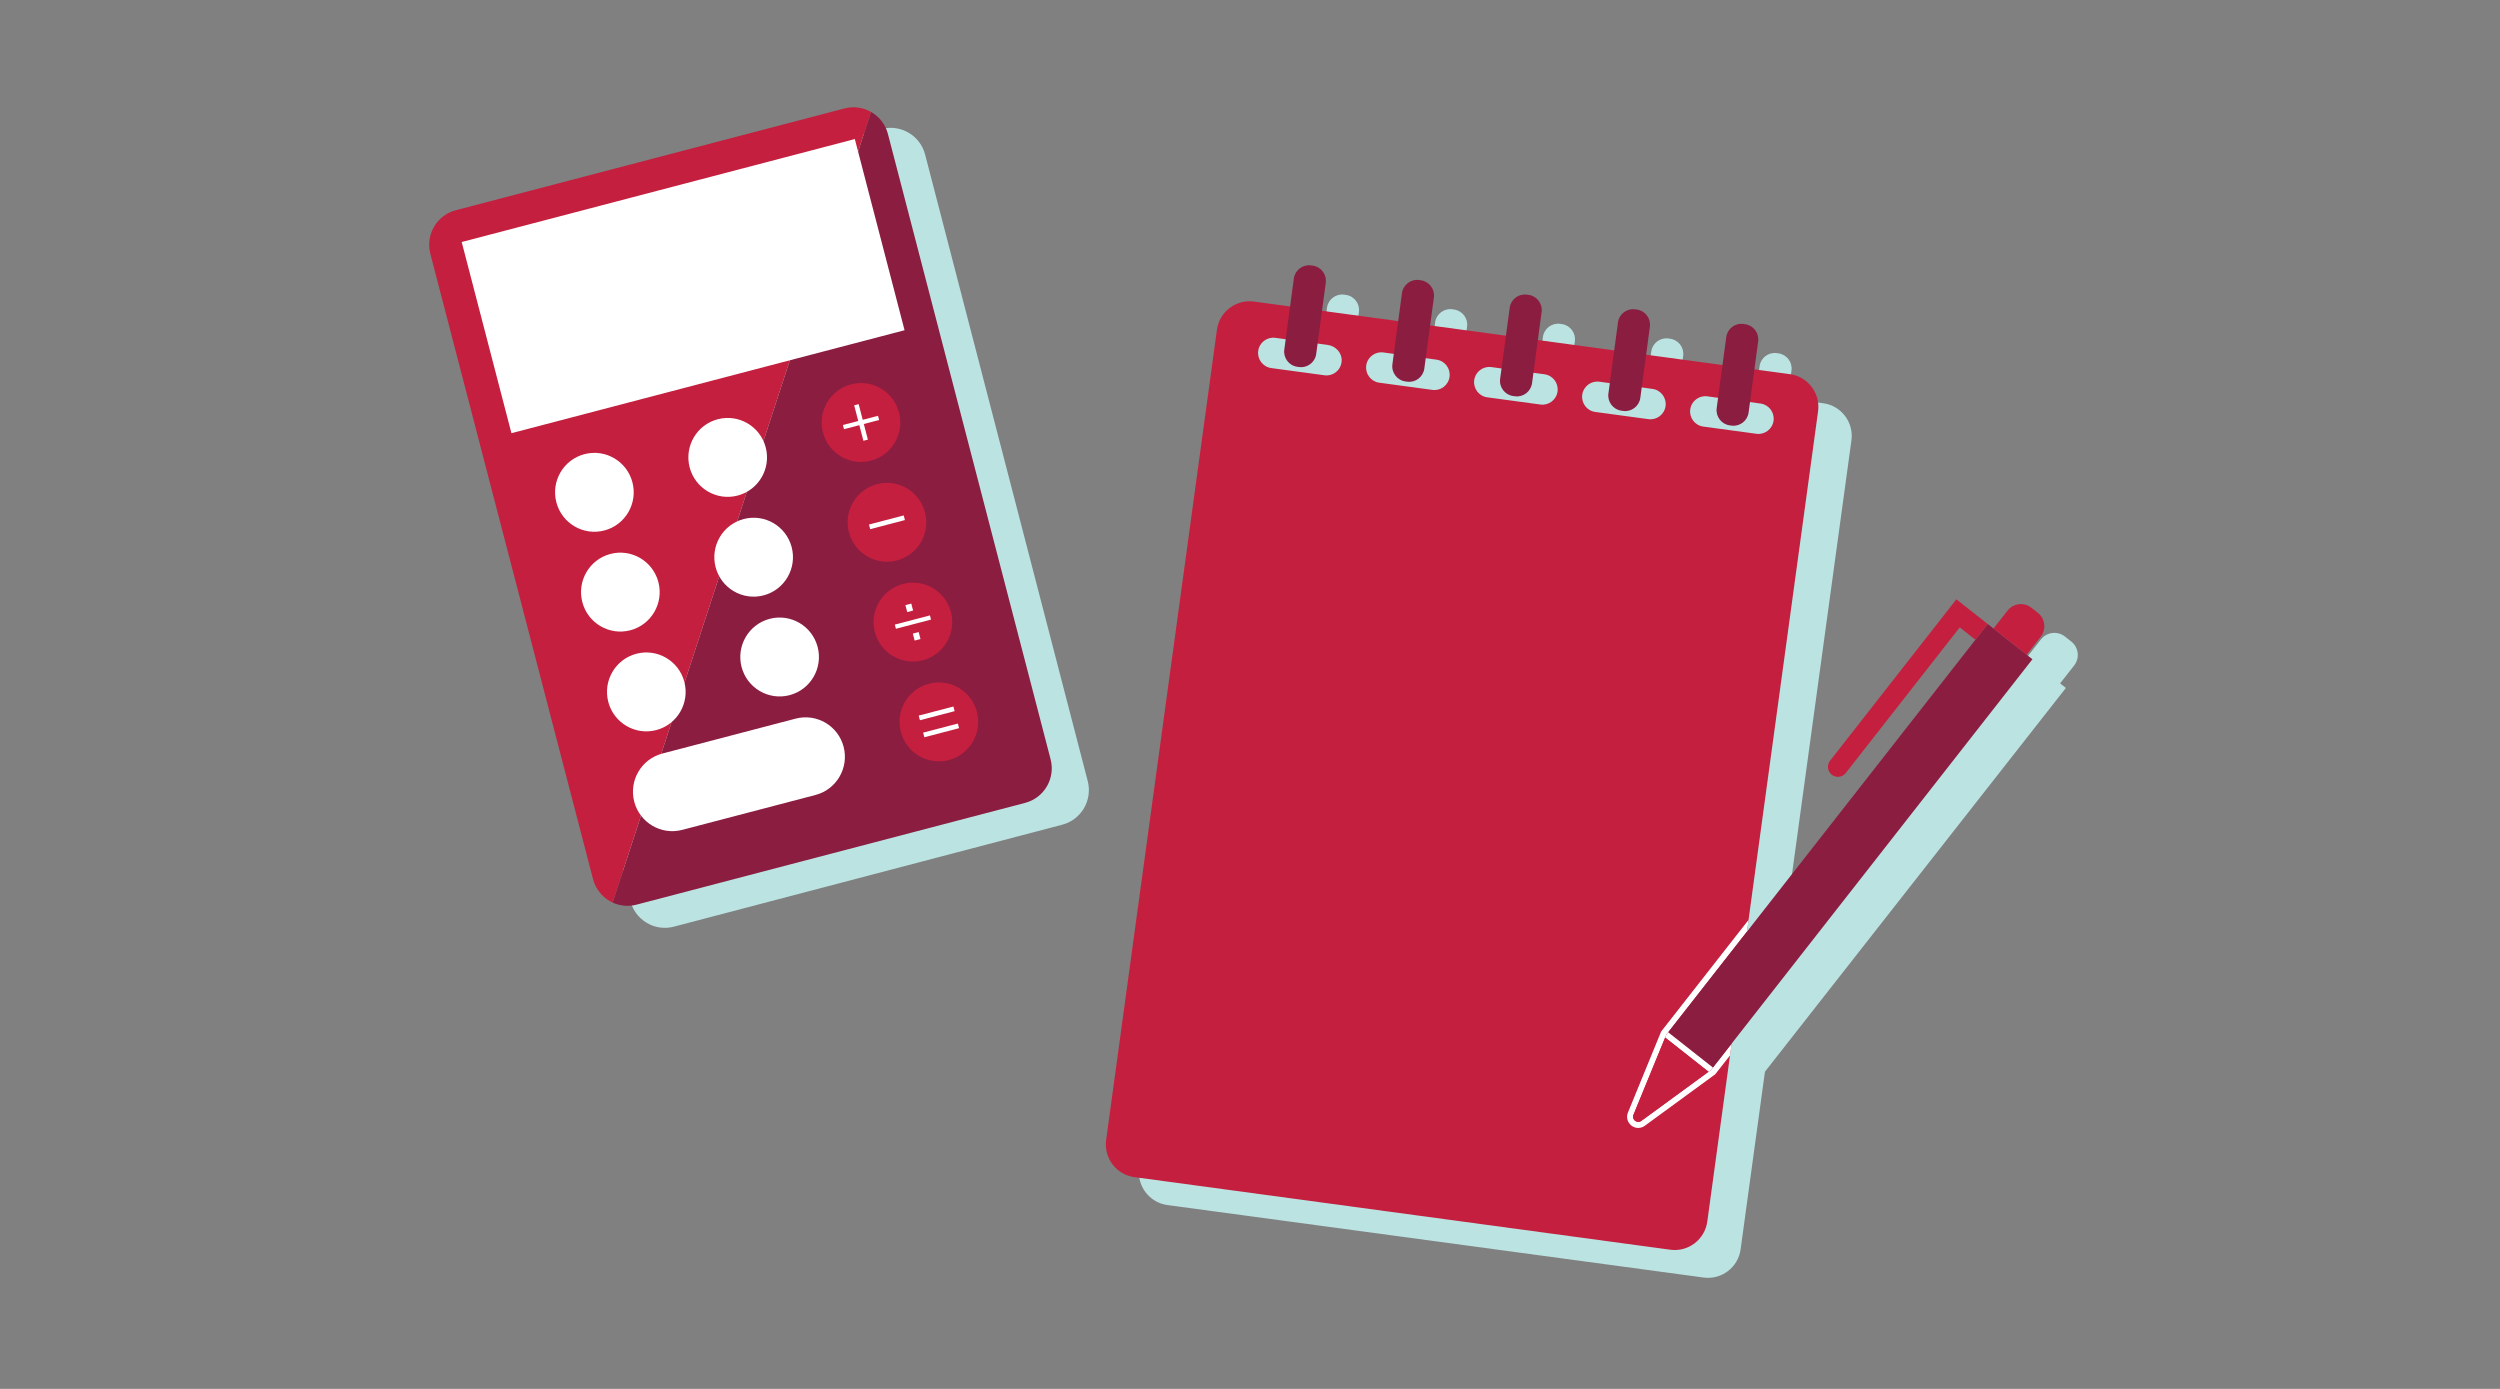 <?xml version="1.0" encoding="UTF-8"?>
<svg width="450px" height="250px" viewBox="0 0 450 250" version="1.1" xmlns="http://www.w3.org/2000/svg" xmlns:xlink="http://www.w3.org/1999/xlink">
    <rect x="0" y="0" width="450" height="250" fill="#808080" stroke="none"/>
    <!-- Generator: Sketch 62 (91390) - https://sketch.com -->
    <title>Illustrations/Teal/Device/calculator-with-pen-and-notepad-450x250</title>
    <desc>Created with Sketch.</desc>
    <g id="Illustrations/Teal/Device/calculator-with-pen-and-notepad-450x250" stroke="none" stroke-width="1" fill="none" fill-rule="evenodd">
        <path d="M238.86,55.385 C239.061,53.892 240.446,52.834 241.937,53.036 L241.937,53.036 L242.261,53.08 C243.752,53.281 244.808,54.669 244.607,56.162 L244.607,56.162 L243.928,61.195 L257.65,63.05 L258.328,58.017 C258.53,56.523 259.914,55.466 261.407,55.668 L261.407,55.668 L261.73,55.712 C263.221,55.913 264.276,57.301 264.075,58.794 L264.075,58.794 L263.397,63.827 L277.05,65.673 L277.728,60.64 C277.93,59.146 279.315,58.089 280.806,58.291 L280.806,58.291 L281.13,58.335 C282.622,58.536 283.677,59.923 283.476,61.417 L283.476,61.417 L282.797,66.449 L296.548,68.309 L297.226,63.276 C297.427,61.783 298.812,60.725 300.304,60.927 L300.304,60.927 L300.627,60.971 C302.119,61.173 303.175,62.559 302.973,64.053 L302.973,64.053 L302.295,69.085 L316.045,70.944 L316.724,65.912 C316.925,64.418 318.31,63.361 319.802,63.563 L319.802,63.563 L320.125,63.607 C321.617,63.808 322.672,65.195 322.471,66.689 L322.471,66.689 L321.792,71.721 L328.199,72.587 C331.418,73.023 333.696,76.016 333.261,79.239 L333.261,79.239 L320.446,172.788 L361.589,120.32 L358.767,118.101 L338.243,144.275 C337.631,145.055 336.503,145.191 335.724,144.578 C334.944,143.965 334.808,142.836 335.421,142.055 L335.421,142.055 L358.161,113.056 L364.686,118.187 L364.845,118.312 L367.369,115.093 C368.417,113.756 370.349,113.524 371.684,114.573 L371.684,114.573 L372.825,115.471 C374.16,116.52 374.392,118.455 373.344,119.791 L373.344,119.791 L370.819,123.01 L371.859,123.828 L317.69,192.906 L313.308,224.889 C312.874,228.113 309.885,230.393 306.666,229.958 L306.666,229.958 L210.115,216.906 C206.896,216.47 204.619,213.477 205.053,210.254 L205.053,210.254 L225.006,64.604 C225.44,61.381 228.429,59.1 231.648,59.535 L231.648,59.535 L238.181,60.418 Z M158.713,23.221 C160.391,22.78 162.086,23.056 163.484,23.853 C164.937,24.68 166.069,26.072 166.524,27.825 L166.524,27.825 L195.791,140.589 C196.684,144.029 194.635,147.546 191.214,148.444 L191.214,148.444 L121.287,166.802 C119.797,167.193 118.293,167.022 116.996,166.421 C115.314,165.642 113.98,164.141 113.476,162.198 L113.476,162.198 L84.209,49.434 C83.316,45.994 85.365,42.477 88.786,41.579 L88.786,41.579 Z" id="Shadow" fill="#BBE3E2"></path>
        <g id="Art" transform="translate(77, 19)">
            <g id="Group-67" transform="translate(0, 0.012)">
                <path d="M79.784,1.134 L33.268,143.449 C34.566,144.048 36.071,144.218 37.561,143.829 L107.53,125.504 C110.953,124.607 113.004,121.097 112.11,117.662 L82.826,5.099 C82.371,3.349 81.238,1.961 79.784,1.134" id="Fill-7" fill="#8B1D41"></path>
                <path d="M75.01,0.504 L5.041,18.829 C1.618,19.725 -0.433,23.236 0.461,26.67 L29.745,139.233 C30.25,141.172 31.585,142.671 33.268,143.448 L79.784,1.134 C78.385,0.338 76.689,0.064 75.01,0.504" id="Fill-9" fill="#C41F3E"></path>
                <path d="M79.766,63.908 L79.766,63.908 C75.984,64.898 72.118,62.625 71.13,58.83 C70.143,55.036 72.409,51.157 76.191,50.166 C79.973,49.175 83.84,51.449 84.827,55.243 C85.814,59.038 83.548,62.917 79.766,63.908" id="Fill-11" fill="#C41F3E"></path>
                <path d="M84.439,81.871 L84.439,81.871 C80.657,82.862 76.791,80.588 75.804,76.794 C74.817,72.999 77.082,69.12 80.864,68.129 C84.646,67.139 88.513,69.412 89.5,73.207 C90.487,77.001 88.222,80.881 84.439,81.871" id="Fill-13" fill="#C41F3E"></path>
                <path d="M89.113,99.835 L89.113,99.835 C85.331,100.825 81.464,98.552 80.477,94.757 C79.49,90.963 81.756,87.083 85.538,86.093 C89.32,85.102 93.186,87.376 94.173,91.17 C95.161,94.965 92.895,98.844 89.113,99.835" id="Fill-15" fill="#C41F3E"></path>
                <path d="M93.786,117.798 L93.786,117.798 C90.004,118.789 86.138,116.515 85.15,112.72 C84.163,108.926 86.429,105.047 90.211,104.056 C93.993,103.065 97.86,105.339 98.847,109.134 C99.834,112.928 97.568,116.807 93.786,117.798" id="Fill-17" fill="#C41F3E"></path>
                <path d="M31.778,76.475 L31.778,76.475 C27.996,77.466 24.13,75.193 23.142,71.398 C22.155,67.603 24.421,63.725 28.203,62.733 C31.985,61.743 35.852,64.016 36.839,67.811 C37.826,71.605 35.561,75.485 31.778,76.475" id="Fill-19" fill="#FFFFFF"></path>
                <path d="M55.772,70.192 L55.772,70.192 C51.99,71.182 48.124,68.909 47.136,65.114 C46.149,61.319 48.415,57.44 52.197,56.45 C55.979,55.459 59.846,57.733 60.833,61.527 C61.82,65.322 59.554,69.201 55.772,70.192" id="Fill-21" fill="#FFFFFF"></path>
                <polygon id="Fill-23" fill="#FFFFFF" points="85.821 40.428 15.058 58.961 6.105 24.549 76.868 6.016"></polygon>
                <path d="M36.451,94.439 L36.451,94.439 C32.669,95.429 28.803,93.156 27.816,89.361 C26.828,85.567 29.094,81.688 32.876,80.697 C36.658,79.706 40.525,81.98 41.512,85.774 C42.499,89.569 40.234,93.448 36.451,94.439" id="Fill-25" fill="#FFFFFF"></path>
                <path d="M60.445,88.155 L60.445,88.155 C56.663,89.145 52.797,86.872 51.81,83.077 C50.822,79.283 53.088,75.404 56.87,74.413 C60.652,73.422 64.519,75.696 65.506,79.491 C66.493,83.285 64.228,87.164 60.445,88.155" id="Fill-27" fill="#FFFFFF"></path>
                <path d="M41.125,112.403 L41.125,112.403 C37.342,113.393 33.476,111.119 32.489,107.325 C31.502,103.53 33.767,99.651 37.55,98.661 C41.332,97.67 45.198,99.944 46.185,103.738 C47.173,107.533 44.907,111.412 41.125,112.403" id="Fill-29" fill="#FFFFFF"></path>
                <path d="M65.119,106.118 L65.119,106.118 C61.336,107.109 57.47,104.836 56.483,101.041 C55.496,97.246 57.762,93.368 61.544,92.376 C65.326,91.386 69.192,93.659 70.179,97.454 C71.167,101.249 68.901,105.128 65.119,106.118" id="Fill-31" fill="#FFFFFF"></path>
                <path d="M69.792,124.082 L45.798,130.366 C42.016,131.356 38.15,129.083 37.162,125.288 C36.175,121.494 38.441,117.614 42.223,116.625 L66.217,110.34 C69.999,109.349 73.866,111.623 74.853,115.418 C75.84,119.212 73.574,123.091 69.792,124.082" id="Fill-33" fill="#FFFFFF"></path>
                <polygon id="Fill-35" fill="#FFFFFF" points="78.486 57.306 79.219 60.121 78.413 60.331 77.681 57.517 74.917 58.241 74.721 57.488 77.485 56.765 76.753 53.949 77.558 53.738 78.291 56.553 81.041 55.833 81.236 56.586"></polygon>
                <polygon id="Fill-37" fill="#FFFFFF" points="79.636 76.237 79.418 75.401 85.668 73.764 85.885 74.6"></polygon>
                <path d="M89.381,113.696 L89.164,112.861 L95.414,111.224 L95.631,112.06 L89.381,113.696 Z M88.584,110.631 L88.366,109.795 L94.616,108.158 L94.833,108.994 L88.584,110.631 Z" id="Fill-39" fill="#FFFFFF"></path>
                <path d="M87.635,96.291 L87.309,95.037 L88.364,94.76 L88.69,96.015 L87.635,96.291 Z M86.3,91.163 L85.974,89.909 L87.03,89.633 L87.356,90.886 L86.3,91.163 Z M84.263,94.167 L84.068,93.415 L90.387,91.76 L90.583,92.512 L84.263,94.167 Z" id="Fill-41" fill="#FFFFFF"></path>
                <path d="M219.721,56.436 C221.219,56.639 222.597,55.585 222.8,54.082 C223.002,52.579 221.951,51.196 220.453,50.993 L210.879,49.696 C209.381,49.493 208.002,50.547 207.8,52.05 C207.598,53.553 208.648,54.937 210.146,55.14 L219.721,56.436 M239.161,59.069 C240.659,59.272 242.038,58.218 242.24,56.715 C242.443,55.212 241.392,53.829 239.894,53.626 L230.319,52.329 C228.821,52.126 227.443,53.18 227.241,54.683 C227.038,56.187 228.089,57.57 229.587,57.773 L239.161,59.069 M200.28,53.803 C201.779,54.006 203.157,52.952 203.359,51.449 C203.562,49.945 202.51,48.562 201.013,48.36 L191.438,47.063 C189.94,46.86 188.562,47.914 188.359,49.417 C188.157,50.92 189.208,52.303 190.706,52.506 L200.28,53.803 M180.84,51.17 C182.338,51.373 183.716,50.319 183.918,48.816 C184.121,47.312 183.07,45.929 181.572,45.727 L171.997,44.429 C170.499,44.227 169.121,45.281 168.919,46.784 C168.717,48.287 169.768,49.67 171.266,49.874 L180.84,51.17 M161.399,48.537 C162.978,48.751 164.423,47.57 164.5,45.938 C164.569,44.491 163.422,43.268 161.992,43.074 L152.557,41.797 C151.059,41.594 149.68,42.648 149.478,44.151 C149.276,45.654 150.327,47.037 151.825,47.24 L161.399,48.537 M223.673,205.94 L127.163,192.868 C123.946,192.433 121.669,189.435 122.103,186.207 L142.048,40.344 C142.482,37.116 145.47,34.832 148.687,35.268 L245.196,48.339 C248.414,48.775 250.691,51.772 250.256,55 L230.312,200.864 C229.878,204.092 226.89,206.376 223.673,205.94" id="Fill-43" fill="#C41F3E"></path>
                <path d="M156.839,47.055 L156.516,47.011 C155.025,46.81 153.97,45.421 154.171,43.925 L155.895,31.112 C156.096,29.616 157.481,28.557 158.972,28.76 L159.296,28.803 C160.786,29.005 161.841,30.395 161.64,31.89 L159.916,44.703 C159.714,46.199 158.33,47.257 156.839,47.055" id="Fill-45" fill="#8B1D41"></path>
                <path d="M176.3,49.691 L175.976,49.647 C174.486,49.446 173.431,48.057 173.632,46.56 L175.356,33.748 C175.557,32.252 176.941,31.193 178.433,31.395 L178.756,31.439 C180.246,31.641 181.301,33.03 181.1,34.526 L179.376,47.339 C179.175,48.835 177.791,49.893 176.3,49.691" id="Fill-47" fill="#8B1D41"></path>
                <path d="M195.691,52.318 L195.368,52.274 C193.878,52.072 192.822,50.683 193.023,49.187 L194.747,36.375 C194.949,34.878 196.333,33.82 197.824,34.022 L198.148,34.066 C199.638,34.267 200.693,35.656 200.492,37.153 L198.768,49.965 C198.567,51.461 197.183,52.52 195.691,52.318" id="Fill-49" fill="#8B1D41"></path>
                <path d="M215.181,54.957 L214.858,54.914 C213.366,54.711 212.311,53.322 212.513,51.827 L214.237,39.014 C214.438,37.518 215.822,36.46 217.313,36.662 L217.637,36.706 C219.128,36.907 220.183,38.296 219.981,39.792 L218.257,52.605 C218.056,54.1 216.673,55.159 215.181,54.957" id="Fill-51" fill="#8B1D41"></path>
                <path d="M234.67,57.597 L234.346,57.553 C232.856,57.351 231.801,55.962 232.002,54.466 L233.726,41.654 C233.928,40.158 235.312,39.099 236.803,39.301 L237.126,39.345 C238.617,39.547 239.672,40.936 239.47,42.432 L237.747,55.244 C237.546,56.741 236.161,57.799 234.67,57.597" id="Fill-53" fill="#8B1D41"></path>
                <path d="M216.031,181.238 C215.772,181.87 215.838,182.554 216.212,183.114 C216.59,183.68 217.216,184.018 217.886,184.018 C218.306,184.018 218.713,183.882 219.063,183.627 L231.745,174.356 L234.401,170.962 L234.691,168.84 L230.988,173.571 L218.428,182.753 C217.674,183.304 216.673,182.515 217.028,181.649 L222.938,167.229 L237.446,148.692 L237.736,146.57 L221.999,166.677 L216.031,181.238 Z" id="Fill-55" fill="#FFFFFF"></path>
                <polygon id="Fill-57" fill="#8B1D41" points="288.838 99.654 280.788 93.312 223.271 166.804 231.321 173.146"></polygon>
                <polygon id="Fill-59" fill="#FFFFFF" points="223.271 166.804 222.939 167.229 222.725 167.749 230.535 173.902 230.988 173.571 231.321 173.146"></polygon>
                <path d="M275.146,88.867 L252.416,117.91 C251.805,118.691 251.94,119.822 252.72,120.436 C253.498,121.05 254.626,120.914 255.237,120.132 L275.752,93.919 L278.573,96.142 L280.788,93.312 L275.146,88.867 Z" id="Fill-61" fill="#C41F3E"></path>
                <path d="M290.322,95.611 C291.37,94.273 291.138,92.335 289.803,91.285 L288.662,90.386 C287.328,89.335 285.397,89.568 284.35,90.906 L281.827,94.13 L287.799,98.835 L290.322,95.611 Z" id="Fill-63" fill="#C41F3E"></path>
                <path d="M217.027,181.649 C216.673,182.515 217.674,183.304 218.428,182.753 L230.535,173.902 L222.725,167.749 L217.027,181.649 Z" id="Fill-65" fill="#C41F3E"></path>
            </g>
        </g>
    </g>
</svg>